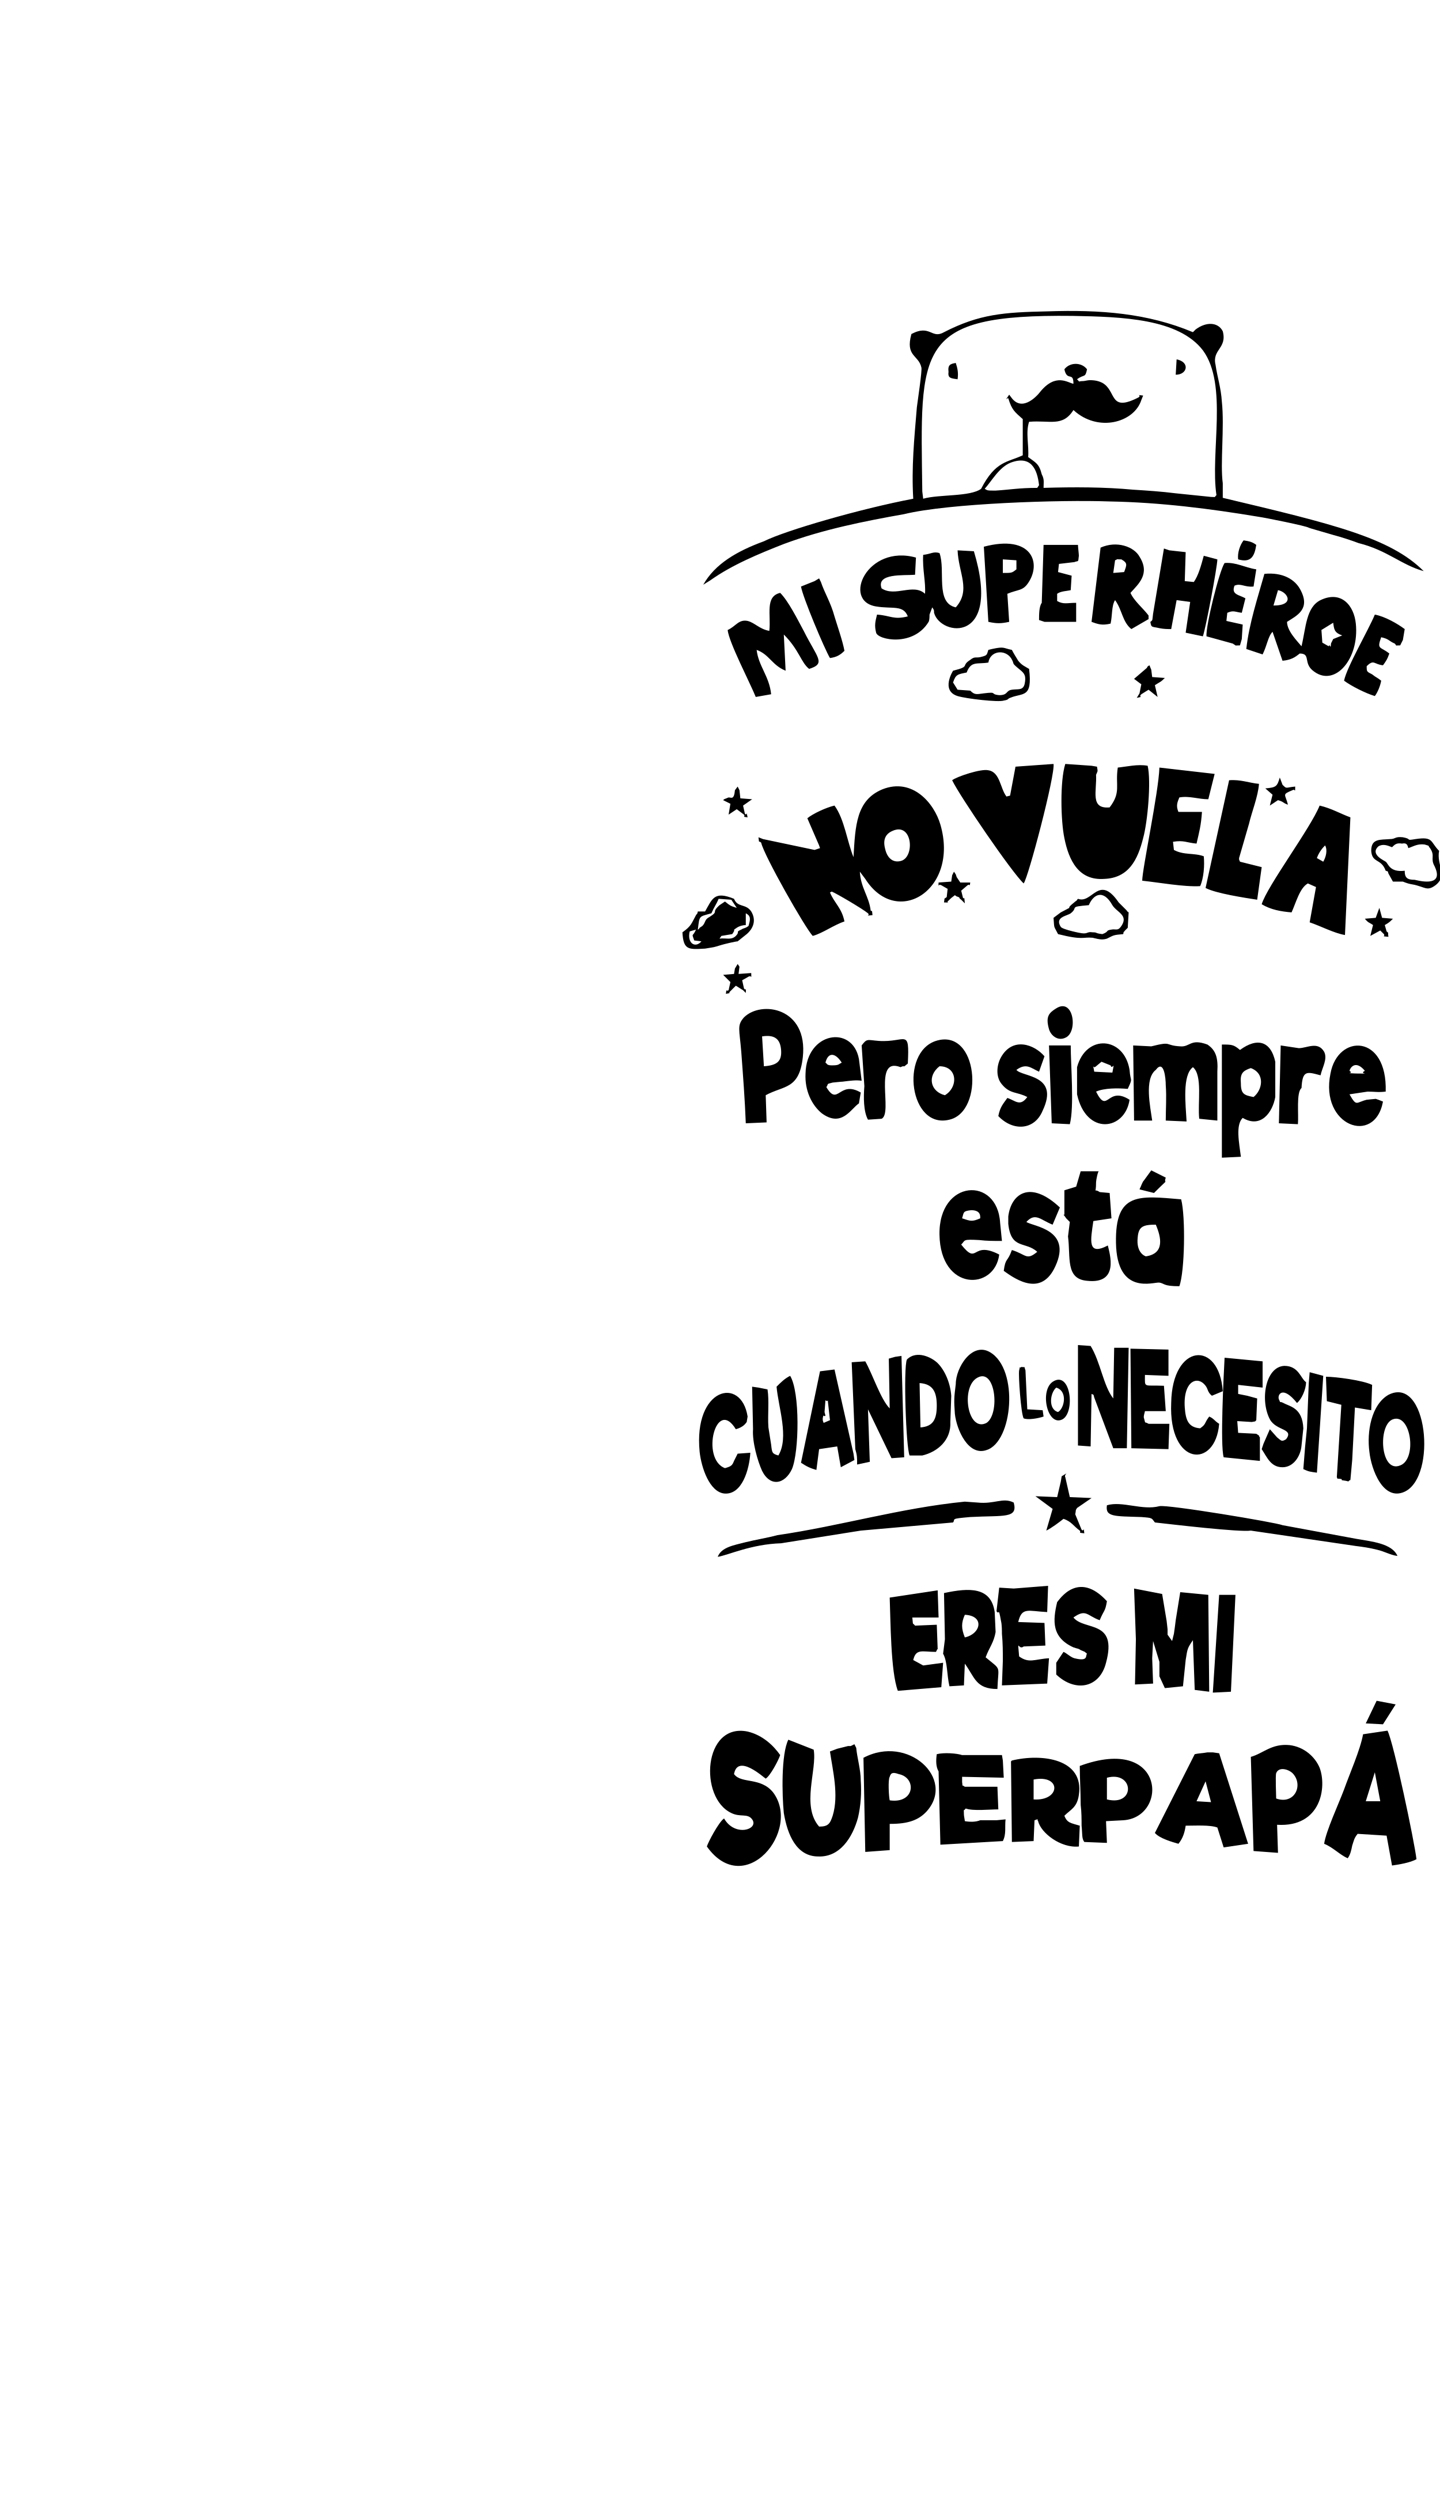 <?xml version="1.0" encoding="utf-8"?>
<!-- Generator: Adobe Illustrator 28.0.0, SVG Export Plug-In . SVG Version: 6.00 Build 0)  -->
<svg version="1.1" id="Layer_1" xmlns="http://www.w3.org/2000/svg" xmlns:xlink="http://www.w3.org/1999/xlink" x="0px" y="0px"
	 viewBox="0 0 159.1 276.2" style="enable-background:new 0 0 159.1 276.2;" xml:space="preserve">
<style type="text/css">
	.st0{fill-rule:evenodd;clip-rule:evenodd;}
	.st1{fill-rule:evenodd;clip-rule:evenodd;stroke:#000000;stroke-width:0.2;stroke-miterlimit:10;}
	.st2{stroke:#000000;stroke-width:0.2;stroke-miterlimit:10;}
</style>
<path class="st0" d="M139.4,99.9c1,0.6,2.1,0.8,3.3,0.9c0.5-1.1,0.9-2.7,1.8-3.2l0.9,0.4l-0.7,3.9c1.2,0.4,2.7,1.2,3.9,1.4l0.6-13
	c-1.1-0.4-2.1-1-3.4-1.3C144.8,91.5,140,97.9,139.4,99.9L139.4,99.9z M145.5,94.8c0.2-0.6,0.6-1.1,0.9-1.4c0.3,0.5,0.1,1.3-0.2,1.8
	L145.5,94.8z M126.2,97.3c1.9,0.2,4.6,0.7,6.4,0.6c0.4-0.9,0.5-2.3,0.4-3.3c-1.1-0.4-2.2-0.1-3.3-0.7l-0.1-0.9
	c1.2-0.2,1.5,0.1,2.6,0.2c0.3-1.3,0.5-2,0.6-3.5h-2.6c-0.3-0.7-0.1-1.1,0.1-1.6c1.1-0.2,2.1,0.2,3.2,0.2l0.7-2.8l-6.1-0.7
	C128,87.6,126.2,96,126.2,97.3L126.2,97.3z M121.1,85.6c0.2-0.5,0.2-0.3,0.1-0.9l-0.6-0.1l-2.9-0.2c-0.6,1.9-0.5,6.3-0.1,8.2
	c0.5,2.5,1.6,4.7,4.4,4.5c2.7-0.1,3.7-2.1,4.3-4.5c0.5-1.8,0.9-6.3,0.5-8c-1.1-0.2-2.3,0.1-3.3,0.2c-0.3,2,0.4,2.7-0.9,4.4
	C120.4,89.4,121.2,87.4,121.1,85.6L121.1,85.6z M133.2,98.1c1.1,0.6,4.4,1.1,5.7,1.3l0.5-3.6l-2.4-0.6c-0.1-0.3-0.1-0.1-0.1-0.4
	L138,91c0.3-1.3,1-3,1.1-4.4c-1.1-0.1-2-0.5-3.3-0.4L133.2,98.1z M77.1,100.7c-0.1,0.4,0,0.1-0.2,0.4c-0.5,0.9-0.5,1.2-1.5,1.9
	c0.1,2,0.7,1.9,2.5,1.8c1.2-0.2,0.8-0.1,1.8-0.4c0.3-0.1,1.6-0.4,1.8-0.4l1-0.8c0.7-0.6,1.1-1.5,0.5-2.5c-0.6-0.9-1.5-0.4-1.9-1.4
	c-2.2-0.9-2.4,0-3.2,1.4C77.5,100.7,77.6,100.7,77.1,100.7L77.1,100.7z M82.4,100.9c0.6,0.3,0.5,0.7,0.3,1.4
	c-0.4,0.3-0.5,0.2-0.8,0.4c-0.7,0.3-0.1,0.2-0.6,0.7c-0.5,0.5-1.1,0.2-1.8,0.3l0.2-0.3l1.2-0.2c0.5-0.7-0.1-0.3,0.5-0.7
	c0.3-0.2,0.7-0.3,1-0.3V100.9z M77.1,102.7c0.2-1.6,0.1-1.4,1.5-1.8c0.3-0.7,0.5-0.9,0.8-1.6l1.4,0.1l0.6,0.9
	c-0.7-0.2-0.8-0.3-1.3-0.7l-0.6,0.4c-1,0.9,0,0.6-1.1,1.3c-0.6,0.3-0.4,0.6-0.8,1l-0.3,0.2C77.2,102.7,77.1,102.7,77.1,102.7
	L77.1,102.7z M77.5,104c-0.7,0.8-1.6,0.2-1.3-1.1l0.7-0.2c-0.4,0.9-0.5,0.3-0.2,1.2L77.5,104z M155.6,93.7c0.6-0.2,1-0.5,1.8-0.4
	c0.7,0.2,0.3,0.1,0.6,0.4c0.6,0.9,0,1.1,0.5,2c1.2,2.5-2.1,1.5-2.2,1.5c-0.8,0-1.1-0.2-1.1-1c-1.7,0.2-1.8-0.8-2.1-1
	c-0.1-0.1-1.8-0.8-0.8-1.7c0.5-0.3,1-0.1,1.5,0.1c0.3-0.3,0.5-0.5,1.1-0.4C155.4,93.1,155.5,93.3,155.6,93.7L155.6,93.7z
	 M119.1,99.3c-0.2,0.2,0,0.1-0.3,0.3c-1.5,1.2,0.3,0.2-1.6,1.2l-0.8,0.6c0.1,1.3,0,0.8,0.5,1.8c2.8,0.7,2.7,0.3,3.8,0.4
	c0.5,0.1,1,0.3,1.6,0.1c0.8-0.4,0.7-0.4,1.8-0.5c0.1-0.4-0.1,0,0.2-0.4c0.2-0.2,0.1-0.1,0.3-0.3l0.1-1.7c-0.3-0.2,0,0-0.3-0.3
	l-0.8-0.8C121.4,96.5,120.7,99.9,119.1,99.3L119.1,99.3z M121.8,103.2c-0.9-0.1-0.5-0.2-1.1-0.2c-0.6-0.1-0.5,0.2-1.2,0.1
	c-0.1,0-2.1-0.4-2.3-0.7c-0.7-1.1,0.7-1.2,1.1-1.5c0.9-0.7-0.3-0.7,2-0.9c0.5-1.2,1.6-1.8,2.6,0c0.5,0.8,1.8,1.1,1,2.3
	c-0.4,0.6-0.6,0.3-1.1,0.4C122.1,102.8,122.6,102.9,121.8,103.2L121.8,103.2z M141.7,86.7l-0.3-0.8c-0.3,1-0.4,1.1-1.6,1.2l0.8,0.7
	l-0.3,1.2l0.9-0.6c0.7,0.2,0.5,0.3,1.1,0.5c-0.3-1.2-0.7-1.1,0.5-1.6c0.3-0.2,0.3,0.4,0.3-0.4C142,87,142.2,87.2,141.7,86.7
	L141.7,86.7z M153.4,96.5l0.5,0.9h1.1c1,0.4,0.9,0.2,1.8,0.5c0.7,0.2,1,0.5,1.8-0.1c1.4-1.1,0.1-2.2,0.4-3.8c-1-1-0.6-1.6-2.6-1.3
	c-1.2,0.2-0.3,0-1.4-0.2c-0.9-0.1-0.8,0.2-1.4,0.2c-1.1,0.1-2.1-0.1-2.1,1.3c0.1,1.4,1.1,0.8,1.6,2.2
	C153.4,96.3,153.3,96.2,153.4,96.5L153.4,96.5z M152.9,103.2c0.2,0.3-0.4,0.2,0.5,0.3c-0.1-0.7,0.1-0.3-0.2-0.6l-0.2-0.7
	c0.5-0.3,0.5-0.3,0.9-0.7l-1.2-0.1l-0.3-1.1l-0.4,1.1l-1.2,0.1c0.4,0.5,0.5,0.4,0.9,0.7l-0.3,1.2l1.1-0.6L152.9,103.2z M82.2,90
	c0.2,0.3-0.3,0.2,0.4,0.3c-0.2-0.9,0-0.1-0.3-0.4L82.1,89l1-0.7l-1.3-0.1l-0.1-0.9l-0.2-0.4l-0.3,0.4c-0.1,1.1-0.4,0.8-0.7,0.8
	l-0.5,0.2c0,0-0.1,0.1-0.1,0.1l0.8,0.4l-0.2,1.2l0.9-0.6L82.2,90z M81.7,106.8l-0.2-0.3l-0.3,0.5l-0.1,0.6l-1.2,0.1l0.8,0.8
	l-0.2,0.9c-0.3,0.2-0.2-0.3-0.3,0.4c0.9-0.2,0.1,0.1,0.5-0.3l0.6-0.6l0.8,0.5l0.3,0.3c0-0.9,0.1-0.1-0.2-0.5l-0.2-0.9l0.7-0.4
	c0.4-0.2,0.3,0.4,0.3-0.4l-1.4,0.1L81.7,106.8z M105.6,96.6l-0.2-0.3l-0.2,0.4l-0.1,0.7l-1.4,0.1c0,0.7-0.1,0.1,0.3,0.3l0.7,0.4
	l-0.1,0.9c-0.3,0.3-0.2-0.1-0.3,0.6c1,0,0.1,0.1,0.5-0.2c0.3-0.3,0.3-0.3,0.7-0.6c0.3,0.2,0.1,0.1,0.4,0.2c0.3,0.2-0.1,0,0.3,0.3
	l0.4,0.4c-0.1-1,0-0.4-0.2-0.6l-0.2-0.8l0.7-0.6c0.3-0.2,0.2,0.3,0.3-0.3h-1.1l-0.4-0.6L105.6,96.6z M111.6,87.9l-0.4,0.1
	c-0.7-0.9-0.7-2.7-2-2.9c-0.8-0.2-3.5,0.7-4,1.1c0.8,1.7,6.6,10.2,7.9,11.4c0.5-0.6,3.5-12,3.3-13.2l-4.2,0.3L111.6,87.9z
	 M91.7,98.6l0.2-0.1c0.5,0.2,3.4,1.9,4,2.4c0.3,0.3-0.5,0.3,0.5,0.2c-0.1-0.8,0-0.3-0.2-0.5c-0.2-1.6-1.1-2.5-1.2-4.3l0.6,0.8
	c3.5,5.5,10.4,1.2,8.3-6c-0.7-2.4-3.1-5.2-6.4-3.9c-2.9,1.2-3,4-3.2,7.5c-0.7-1.7-1-4.2-2.1-5.7c-0.9,0.2-2.4,0.9-3,1.4l1.3,3
	l0.1,0.3L90,93.9l-5.7-1.2l-0.5-0.2c0.1,0.8,0,0.3,0.3,0.6c0.3,1.4,4.9,9.5,5.7,10.3c1.1-0.3,2.3-1.2,3.5-1.6
	C93,100.3,92.2,99.8,91.7,98.6L91.7,98.6z M98.6,91.8c2.2-1,2.5,2.8,1,3.3c-1,0.3-1.6-0.4-1.8-1.3C97.5,92.7,97.9,92.1,98.6,91.8
	L98.6,91.8z"/>
<path class="st0" d="M85,69.7c-1.1-0.2-1.6-0.9-2.4-1.1c-1-0.2-1.3,0.6-2.2,1c0.1,1.3,2.5,5.9,3.1,7.4l1.7-0.3
	c-0.2-2-1.4-3.1-1.6-4.9c1.4,0.5,1.7,1.7,3.2,2.3l-0.2-4c1.7,1.7,1.9,3.1,2.8,3.8c1.9-0.6,0.9-1.2-0.6-4.2c-0.7-1.3-1.7-3.3-2.6-4.2
	C84.5,65.9,85.2,67.9,85,69.7L85,69.7z M141.2,65.2c1.1,0.2,1.9,1.7-0.5,1.7L141.2,65.2z M126.9,68.4v-0.4c-0.6-0.8-1.6-1.6-2-2.5
	c0.9-1,2.2-2.1,1-4c-0.6-1.1-2.5-1.8-4.3-1l-1,8.2c0.8,0.3,1.2,0.4,2.1,0.2c0.2-0.8,0.1-2,0.5-2.6c0.8,1.1,0.8,2.4,1.8,3.2
	L126.9,68.4z M143.6,72.2c1.3,0,0.3,1.1,1.6,2c2.3,1.7,5-1.4,4.6-5.3c-0.2-2-1.6-3.7-3.9-2.6c-1.6,0.8-1.6,3-2.1,5.1
	c-0.5-0.6-1.6-1.7-1.6-2.7c1.1-0.7,2.6-1.4,1.5-3.5c-0.6-1.2-2-2-4-1.8c-0.7,2.5-1.7,5.5-2,8.3l1.8,0.6c0.5-1,0.6-2,1.1-2.5l1.1,3.2
	C142.7,72.9,143.1,72.6,143.6,72.2L143.6,72.2z M108.7,60.4l0.5,8.3c0.9,0.2,1.4,0.2,2.3,0l-0.2-3.1c1.2-0.5,1.7-0.3,2.3-1.2
	C115.1,62.2,114,59,108.7,60.4L108.7,60.4z M110.8,61.8l1.5,0.1v1c-0.5,0.4-0.5,0.4-1.5,0.4V61.8z M109.2,71.8
	c-0.2,0.6-0.1,0.6-0.9,0.8c-0.5,0.1-0.6-0.1-1.1,0.3c-1.1,0.7,0.1,0.7-1.9,1.2c0,0-1.4,2.2,0.5,2.8c1,0.3,4.5,0.7,5.1,0.5
	c0.6-0.1,0.4-0.2,0.7-0.3c1.4-0.6,2.5,0.1,2.1-3.2c-0.5-0.3-0.8-0.4-1.2-0.9c-0.3-0.5-0.5-0.8-0.7-1.2c-1-0.2-0.8-0.4-2.2-0.1
	L109.2,71.8z M109.2,73.2c0.2-1.3,1.8-1.5,2.5-0.5c0.5,0.8-0.1,0.4,1,1.3c0.5,0.4,0.7,0.7,0.5,1.6c-0.2,0.7-0.7,0.5-1.4,0.6
	c-0.7,0.1-0.4,0.6-1.4,0.6c-1.1-0.1-0.1-0.4-1.7-0.2c-0.8,0.1-1,0.2-1.5-0.3l-1.4-0.1l-0.5-0.8c0.3-0.9,0.5-0.9,1.5-1.1
	C107.3,73,107.9,73.4,109.2,73.2L109.2,73.2z M136.8,61.8c1.4,0.4,1.8-0.3,2-1.6c-0.4-0.3-0.7-0.4-1.4-0.5
	C137,60.2,136.7,61.1,136.8,61.8L136.8,61.8z M115.1,66.6c-0.3,0.4-0.3,1.3-0.3,1.9l0.6,0.2h3.5v-2.1c-1,0-1.4,0.2-2.1-0.2v-0.8
	c0.4-0.3,1.1-0.3,1.5-0.4l0.1-1.6l-1.5-0.4l0.1-0.9l1.7-0.2c0.5-0.2,0.4,0.1,0.5-0.7c0-0.2-0.1-1-0.1-1.2h-3.8L115.1,66.6z
	 M136.2,71.1c0.5,0.3,0.1,0.2,0.8,0.2l0.2-0.7l0.1-1.6l-1.8-0.4l0.1-0.9c0.7-0.3,0.8-0.1,1.6,0l0.4-1.6c-0.7-0.4-1.6-0.4-1.2-1.4
	c0.7-0.3,1.1,0.2,2.1,0.1l0.3-1.9c-1.3-0.2-2.2-0.8-3.5-0.7c-0.6,0.9-2.1,7-2,8.1L136.2,71.1z M147.3,70.6l-0.2,0.4
	c-0.1,0.1,0,0.7-0.2,0.3c0-0.1-0.1,0.1-0.1,0.1l-0.7-0.4l-0.1-1.4l1.3-0.8c0.1,0.7,0.1,1.1,1,1.4L147.3,70.6z M154.1,71.1
	c0.3,0.3-0.1,0.2,0.6,0.2l0.3-0.6l0.2-1.2c-0.8-0.6-2.2-1.4-3.3-1.6c-0.7,1.7-3.1,5.8-3.4,7.3c0.8,0.6,2.4,1.4,3.4,1.7
	c0.3-0.4,0.6-1.1,0.7-1.7c-0.5-0.4-0.5-0.3-1-0.7c-0.6-0.3-0.6-0.3-0.6-0.9c0.8-0.8,0.8-0.2,1.8-0.1c0.3-0.4,0.5-0.7,0.7-1.3
	c-1-0.8-1.4-0.4-0.9-1.8C153.5,70.6,153.4,70.8,154.1,71.1L154.1,71.1z M125.9,76.6l-0.3,0.5c0.9-0.2,0.1,0,0.5-0.4l0.8-0.5l1,0.8
	l-0.3-1.3c0.6-0.4,0.6-0.3,1.1-0.8l-1.4-0.1l-0.1-0.8l-0.2-0.5c-0.3,0.2-0.1,0-0.3,0.3l-1.4,1.2l0.8,0.6L125.9,76.6z M90.7,64.3
	l-0.2-0.4L90,64.2l-1.5,0.6c0.2,1.2,2.6,6.9,3.2,7.9c0.7-0.1,1.1-0.3,1.6-0.8c-0.2-1.1-0.8-2.8-1.1-3.8
	C91.8,66.6,91.1,65.5,90.7,64.3L90.7,64.3z M123.2,61.9c0.5-0.2-0.1-0.1,0.7-0.1c0.7,0.4,0.6,0.6,0.3,1.4l-1.2,0.1L123.2,61.9z
	 M129.2,60.8l-0.6-0.2l-0.1,0.6l-1.1,6.6c-0.1,0.7,0,0.7-0.3,0.9c0.1,0.7,0.2,0.5,1,0.7c0.5,0.1,0.9,0.1,1.3,0.1l0.6-3.2l1.5,0.2
	l-0.5,3.4l1.9,0.4c0.3-0.8,1.6-7.7,1.6-8.5l-1.5-0.4c-0.3,1.1-0.6,2.2-1.1,2.9l-1-0.1l0.1-3.2L129.2,60.8z M102.6,68.7
	c0.1-0.2,0.1-0.6,0.1-0.8l0.3-0.8c0.2,0.3,0.2,0.3,0.2,0.6c0.7,2.6,7.5,3.5,4.4-6.8l-1.8-0.1c0.1,2.5,1.5,4.4-0.2,6.3
	c-2.3-0.5-1.1-4.1-1.8-6c-0.7-0.2-0.9,0.1-1.8,0.2c-0.1,1.6,0.3,3,0.2,4.3c-1.3-1.2-3.3,0.4-4.8-0.6c-0.6-1.7,2.4-1.4,3.7-1.5
	l0.1-1.9c-5.4-1.5-8.2,4.8-4.4,5.4c1.8,0.3,3-0.2,3.5,1.1c-1.6,0.4-1.9-0.1-3.4-0.2c-0.2,0.8-0.3,1.2-0.1,2
	C97,70.7,100.9,71.5,102.6,68.7L102.6,68.7z M105.8,41.9c0.1-0.7,0-1.2-0.2-1.8c-0.6,0.1-0.9,0.2-0.8,1
	C104.7,41.8,105.1,41.8,105.8,41.9L105.8,41.9z M129.9,41.4c1.3,0,1.6-1.4,0.1-1.7L129.9,41.4z M108.4,54c-1.2,0.9-4.7,0.6-6.4,1.1
	l-0.1-0.8c-0.2-15.9-0.9-19.6,16.6-19.4c5.5,0.1,11.7,0.3,14.4,3.8c2.8,3.8,0.8,11.3,1.5,16c-0.3,0.3,0,0.2-0.6,0.2l-3.9-0.4
	c-1.6-0.2-3.1-0.3-4.7-0.4c-3.2-0.3-6.6-0.3-9.9-0.2c0-0.7,0.1-0.9-0.2-1.5c-0.3-1.2-0.7-1.3-1.5-1.9c0.1-1.3-0.3-2.7,0.1-3.9
	c2.3-0.2,3.7,0.6,4.9-1.3c2.7,2.5,6.7,1.4,7.5-1.1l0.2-0.5c-1-0.1-0.1-0.1-0.5,0.2c-3.3,1.7-2.4-0.7-4-1.6c-0.4-0.2-0.8-0.3-1.4-0.3
	c-0.2,0-0.6,0.1-0.7,0.1c-0.7,0-0.3,0.2-0.7-0.2c0.8-0.6,0.9-0.1,1.1-1.1c-0.6-0.8-1.9-0.8-2.5,0c0.3,1.4,1,0.2,1,1.6
	c-0.6-0.1-1.9-1.2-3.6,0.8c-0.6,0.8-2.1,2.2-3.2,0.8l-0.3-0.4c-0.6,0.9-0.2,0.3-0.1,0.4c0.4,1.3,0.7,1.5,1.6,2.3v4
	C111.3,51.1,110,50.9,108.4,54L108.4,54z M114.8,53.6l-0.2,0.3c-2,0-3,0.2-4.6,0.3c-0.9,0-0.9,0-1.2-0.2c0.8-0.9,1.6-2.4,2.9-2.9
	C113.9,50.3,114.6,51.8,114.8,53.6L114.8,53.6z M84.4,59.8c2.4-1.2,10.7-3.6,16.5-4.7c-0.2-3.5,0.1-6.5,0.4-10.1
	c0.1-0.8,0.6-4.1,0.5-4.4c-0.3-1.4-1.8-1.2-1.1-3.7c2.1-1.1,2.2,0.6,3.6-0.2c3.9-2,6.6-2.2,11.4-2.3c5.9-0.2,11.1,0.2,16.1,2.3
	l0.3-0.3c1.2-0.9,2.5-0.8,3,0.2c0.5,1.9-1.2,2-0.8,3.7c0.2,1.4,0.6,2.5,0.7,4.1c0.3,2.8-0.2,6.8,0.1,9v1.6
	c12.2,2.9,18.5,4.4,22.2,8.1c-2.5-0.7-4-2.3-7.2-3.1c-0.5-0.2-2-0.7-2.8-0.9l-2.4-0.7c-0.6-0.2,0.5,0.2-0.3-0.1
	c-0.3-0.2-4.8-1.1-5.5-1.2c-5.4-0.9-10.9-1.6-16.5-1.7c-5.4-0.2-17.8,0.2-22.7,1.4c-4.5,0.8-9,1.7-13.3,3.3c-2.8,1.1-5.7,2.3-8.1,4
	l-0.8,0.5C79,62.3,81.4,60.9,84.4,59.8L84.4,59.8z"/>
<path class="st0" d="M130.3,142.1c0.6-1.6,0.7-7.7,0.2-9.6c-4.7-0.4-7.3-0.8-7.2,4.8c0.1,5.9,4.2,4.3,4.8,4.4
	C128.7,141.8,128.5,142.1,130.3,142.1L130.3,142.1z M127.7,135.3c0.6,1.4,1,3.2-1.1,3.5c0,0-1.1-0.3-0.9-2.1
	C125.8,135.5,126.3,135.3,127.7,135.3L127.7,135.3z M106.2,137.5c0.5-0.5,0.1-0.6,2-0.5c0.8,0.1,1.6,0.1,2.5,0.1l-0.2-2
	c-0.3-5.2-6.8-4.8-6.7,1.3c0.1,6.3,6.1,6.2,6.6,2.2C107.3,137,108.1,139.9,106.2,137.5L106.2,137.5z M108.3,134.6
	c-0.9,0.4-1.1,0.3-2,0c0.2-0.7,0.1-0.8,1-0.9C108.4,133.7,108.3,134.4,108.3,134.6L108.3,134.6z M111.4,134.4v0.8
	c0.3,2.9,1.9,1.9,3.2,3.1c-1.2,1-1.2,0.3-2.8-0.2c-0.5,1.4-0.7,0.8-0.9,2.3c1.5,1.1,4.2,2.8,5.7-0.5c1.9-4.1-2.5-4.4-3.2-4.9
	c1-1.1,1.6-0.2,2.9,0.3l0.8-1.9C113.8,130.3,111.7,131.9,111.4,134.4L111.4,134.4z M125.9,131.4l1.6,0.4c1.9-1.9,1-0.8,1.3-1.7
	l-1.6-0.8l-0.8,1.1C126.2,130.6,126.1,131,125.9,131.4L125.9,131.4z M117.5,134.2c0.1,0.1,0.3,0.4,0.3,0.4s0.2,0.2,0.2,0.2
	c0,0,0.1,0.1,0.2,0.2l-0.2,1.6c0.3,2.3-0.3,4.7,2.1,4.9c3.6,0.4,2.5-3,2.3-3.9c-2.3,1.2-1.9-0.6-1.6-2.7l2-0.3l-0.2-2.8l-1.1-0.1
	c-0.7-0.5-0.4,0.4-0.4-1.1c0-0.2,0.2-1.2,0.3-1.2h-2l-0.5,1.7l-1.3,0.4V134.2z"/>
<path class="st0" d="M127.2,115.6l-2-0.1l0.1,8.3h2c-0.2-1.5-0.9-4.6,0.4-5.6c0.9-1.2,1.1,0.9,1.1,1.7c0.1,1.3,0,2.6,0,3.9l2.3,0.1
	c-0.1-1.9-0.5-5.1,0.7-6c1.1,0.9,0.5,4,0.7,5.7l2,0.2v-5.4c0.1-1.6-0.2-2.4-1.1-3c-1.9-0.7-1.9,0.3-3,0.2
	C128.6,115.5,129.6,115,127.2,115.6L127.2,115.6z M137,116c-0.7-0.6-0.9-0.6-2-0.6v12.5l2.1-0.1c-0.2-1.6-0.6-3.5,0.2-4.3
	c2,1.2,3.3-0.6,3.6-2.3v-3.9C140.4,115,138.9,114.6,137,116L137,116z M138.5,121.2c-1-0.2-1.4-0.3-1.4-1.5c-0.1-1.1,0.2-1.4,1.1-1.7
	C139.8,118.6,139.5,120.4,138.5,121.2L138.5,121.2z M152.8,121.7c-0.5-0.2-0.5-0.2-0.8-0.3l-1,0.1c-1.2,0.3-1.1,0.8-1.9-0.6l2-0.3
	c0.8,0,1.1,0.1,2,0c0.2-6.4-5.3-6.4-6.1-2C145.8,124.4,151.9,126.6,152.8,121.7L152.8,121.7z M149.8,118.6c-1.6-0.1-0.1,0.1-0.7-0.3
	c0.1-0.4,0.7-1.2,1.7,0C150,118.7,151.9,118.6,149.8,118.6L149.8,118.6z M119,117.9v3c1,4.6,5.3,4,5.8,0.6c-2.5-1.6-2.4,1.7-3.7-0.9
	c0.9-0.4,2.4-0.4,3.5-0.3c0.6-1.3,0.3-0.7,0.2-2.1C124.2,114.5,120,114.2,119,117.9L119,117.9z M121.1,117.8l0.6-0.5l1,0.4
	c0.2,0.6,0.5-0.7,0.2,0.8l-2-0.1C120.7,117.2,120.7,118.2,121.1,117.8L121.1,117.8z M113.5,121.2c-0.8,1.1-1.3,0.4-2.2,0.1
	c-0.5,0.7-0.8,1-1,2c1.6,1.7,4,1.6,4.9-0.6c1.9-4-2.3-3.7-2.9-4.5c1.1-0.8,1.6-0.2,2.5,0.2l0.6-1.7c-1.1-1.3-3.5-2.2-4.8,0.1
	c-0.5,0.9-0.6,2.2,0.1,3C111.6,120.9,112.4,120.6,113.5,121.2L113.5,121.2z M143.8,120.2c0.1-2,0.6-1.8,2.1-1.4
	c0.2-0.9,0.8-1.8,0.4-2.6c-0.7-1.2-1.9-0.4-2.8-0.4l-2-0.3l-0.2,8.6l2.1,0.1C143.5,123.1,143.2,120.7,143.8,120.2L143.8,120.2z
	 M118.2,124.2c0.5-1.9,0.1-6.5,0.1-8.7h-2.4l0.3,8.6L118.2,124.2z M116.7,111.4c-0.8,0.5-1.2,0.9-0.8,2.3c0.2,0.7,1,1.4,1.9,0.9
	C119.1,113.9,118.6,110.2,116.7,111.4L116.7,111.4z M82.4,124.1l2.3-0.1l-0.1-3c2-1.1,3.7-0.6,4.1-4.2c0.6-5.5-4.6-6.3-6.5-4.4
	c-0.8,0.9-0.5,1.3-0.3,3.8C82.1,118.9,82.3,121.5,82.4,124.1L82.4,124.1z M84.2,114.5c1.3-0.2,2,0.2,2.1,1.5
	c0.1,1.3-0.5,1.7-1.9,1.8L84.2,114.5z M103.4,115c-4,1.3-2.9,9.8,1.5,8.7C108.8,122.8,108.1,113.5,103.4,115L103.4,115z M104.4,121
	c-1.6-0.4-2-2.1-0.6-3.2C105.8,117.8,105.9,120.1,104.4,121L104.4,121z M94.9,121.9l0.2-1.2c-2.4-1.4-2.5,1.6-3.8-0.6
	c0.3-0.4-0.1-0.3,0.7-0.5c0.1,0,0.9-0.1,1.1-0.1c0.8-0.1,1.5-0.2,2.1-0.1l-0.3-2.4c-0.7-3.8-5.8-3-5.9,1.6c-0.1,1.9,0.7,3.5,1.8,4.4
	C93,124.6,94,122.5,94.9,121.9L94.9,121.9z M91.9,117.7c-0.6,0-0.5-0.2-0.7-0.3c0.3-1.2,1.1-1.1,1.8,0
	C92.6,117.6,92.7,117.7,91.9,117.7L91.9,117.7z M95.2,115.5l0.3,4.5c-0.1,1.2-0.1,2.8,0.4,3.7l1.5-0.1c1.3-0.6-1-6.9,2.1-5.7
	c0.6-0.3,0.1,0.2,0.8-0.4c0.2-4-0.2-2.3-3.2-2.5C95.8,114.9,95.8,114.7,95.2,115.5L95.2,115.5z"/>
<path class="st0" d="M119.1,159.7l1.4,0.1l0.1-5.8c0.3,0.1,0.2,0.1,0.3,0.4l2.1,5.6h1.5l0.2-11.1h-1.6l-0.1,5.6
	c-1.1-1.4-1.4-4-2.5-5.8l-1.4-0.1L119.1,159.7z M94.5,160.1c0.2,0.7,0.2,0.9,0.2,1.7l1.4-0.3l-0.2-5.8l2.6,5.4l1.4-0.1l-0.3-11.2
	l-0.7,0.1l-0.7,0.2l0.1,5.5c-1-1-1.9-3.8-2.7-5.2l-1.5,0.1L94.5,160.1z M153.4,154.1c-1.9,1.1-2.4,4.1-2.1,6.3
	c0.2,1.9,1.5,5.5,3.9,4.4C158.8,163.1,157.7,151.9,153.4,154.1L153.4,154.1z M153.9,156.8c2-0.7,2.7,4.4,0.8,5.1
	C152.5,162.8,152.2,157.4,153.9,156.8L153.9,156.8z M105.6,152.9c-0.2,1.6-0.2,1.8-0.1,3.3c0.2,1.8,1.5,4.7,3.5,4
	c2.9-0.9,3.6-8.9,0.4-10.8C107.4,148.2,105.6,151.1,105.6,152.9L105.6,152.9z M108,152.2c2-1.1,2.5,4,1,5
	C106.9,158.3,106.1,153.2,108,152.2L108,152.2z M100.2,150.2c-0.4,0.9-0.1,9.8,0.3,10.6h1.4c1.7-0.4,3.2-1.7,3.1-3.7l0.1-2.9
	c-0.1-1.4-0.7-2.8-1.5-3.6C103,150,101.3,149.1,100.2,150.2L100.2,150.2z M101.7,157.7l-0.1-4.9c1.5,0.1,1.9,1,1.9,2.5
	C103.5,156.8,103.1,157.6,101.7,157.7L101.7,157.7z M139.2,160.1v-1.3c-0.2-0.2,0.1-0.1-0.4-0.4l-2-0.1l-0.1-1.3l1.6,0.1
	c0.5-0.1,0.3,0,0.5-0.2l0.1-2.4l-1.1-0.3l-1-0.2v-1l2.7,0.3v-2.9l-4.2-0.4c-0.1,2-0.5,9.6-0.1,11l4,0.4V160.1z M126.9,157.3
	c-0.5-0.3-0.3,0.1-0.5-0.6c-0.1-0.2,0.1-0.7,0.1-0.8h2.3l-0.2-2.8c-2.3-0.1-2.1,0.3-2.1-1.2l2.6,0.1v-2.9l-4.2-0.1l0.1,11l4.1,0.1
	l0.1-2.8L126.9,157.3z M83.8,153.3l-0.7-0.1l0.1,4.7c-0.1,1.4,0.5,3.5,1,4.6c0.9,1.8,2.5,1.5,3.3-0.2c0.8-1.9,0.9-8.5-0.2-10.3
	c-0.6,0.3-1,0.7-1.5,1.2c0.2,2.3,1.4,5.6,0.2,7.6c-0.7-0.2-0.7-0.3-0.8-1.2c-0.1-0.6-0.2-1.3-0.3-1.9c-0.1-1.4,0.1-2.9-0.1-4.2
	L83.8,153.3z M139.6,159.5l-0.2,0.6c0.6,0.9,1,2,2.3,2c1.2,0,2-1.2,2.1-2.4l0.2-1.9c-0.1-2.3-1.5-2.4-2.2-2.8
	c-0.6-0.3-0.2,0.2-0.5-0.4c-0.2-0.5,0.4-1.6,2,0.4c0.5-0.4,1-1.5,1-2.3c-0.6-0.4-0.8-1.8-2.4-1.8c-2.1,0.1-2.7,3.8-1.6,5.9
	c0.7,1.3,2.7,1,1.8,2.2c-0.5,0.3-0.5,0.2-1-0.2l-0.8-0.9L139.6,159.5z M134.7,157.3c-0.5-0.3-0.6-0.6-1.1-0.8
	c-0.6,0.8-0.3,0.8-1,1.3c-1.3-0.1-1.6-0.9-1.7-2.3c-0.2-2.9,1.4-3.6,2.3-2.4c0.3,0.4,0.2,0.7,0.7,1.1l1.2-0.5
	c-0.4-5.7-5.6-5.3-5.7,1.3C129.1,162,134.3,162.3,134.7,157.3L134.7,157.3z M82.5,157.1l0.1-0.6c-0.7-4.5-6-3.2-5.3,3.9
	c0.2,1.8,1.1,4.4,2.7,4.6c2,0.2,2.8-2.7,2.9-4.5l-1.4,0.1l-0.4,0.8c-0.2,0.5-0.3,0.6-1,0.8c-2.7-1-1-7.9,1.2-4.3
	C82,157.7,82.3,157.4,82.5,157.1L82.5,157.1z M94.4,161.3l-0.1-0.7l-2.1-9.3l-1.6,0.2l-2.1,10.1c0.6,0.4,1,0.6,1.7,0.8l0.3-2.3
	l2-0.3l0.4,2.3L94.4,161.3z M91.2,156.4l-0.1-0.4l0.1-1.3c0.4,0.3,0.2-0.4,0.3,0.4l0.2,1.8l-0.7,0.3c-0.1-0.3-0.1-0.2-0.1-0.5
	C91,156.1,91,156.6,91.2,156.4L91.2,156.4z M144.6,152.8l-0.2,5l-0.2,2l-0.2,2.5c0.6,0.3,0.8,0.3,1.5,0.4l0.7-10.7l-1.5-0.4
	L144.6,152.8z M116.4,152.6c-1.6,0.9-0.7,5.1,1,4.2C118.8,156,118.3,151.5,116.4,152.6L116.4,152.6z M116.9,156
	c-1.1-0.3-0.9-2.1-0.2-2.7C118,153.7,117.6,155.6,116.9,156L116.9,156z M113.1,156.7c0.5,0.2,1.6,0,2.2-0.2l-0.1-0.7l-1.7-0.1
	l-0.2-4.3c-0.2-0.7-0.1-0.2-0.4-0.4c-0.4,0.3-0.1-0.4-0.3,0.4C112.5,151.9,112.8,156.2,113.1,156.7L113.1,156.7z M148.2,163.4
	c0.2,0.1-0.3,0.1,0.5,0.2c0.5,0.1,0.1,0.1,0.5-0.1l0.2-2.2l0.3-5.8l1.8,0.3l0.1-2.8c-1-0.5-4-0.9-5.1-0.9l0.1,2.7l1.6,0.4l-0.5,8
	C147.9,163.5,147.5,163.3,148.2,163.4L148.2,163.4z M85.9,169.6c-1.1,0.3-2.4,0.5-3.6,0.8c-1.1,0.3-2.6,0.5-3,1.6
	c1.2-0.2,3.7-1.4,7-1.5l8.8-1.4l10.2-0.9c0.3-0.4-0.4-0.4,1.9-0.6c3.7-0.2,5.3,0.2,4.8-1.6c-1.2-0.6-2.1,0.2-4,0l-1.4-0.1
	C99.5,166.6,92.8,168.6,85.9,169.6L85.9,169.6z M149.8,170.8c0.8,0.1,1.5,0.2,2.3,0.4c0.9,0.2,1.5,0.6,2.3,0.7
	c-0.6-1.4-2.9-1.6-4.6-1.9l-8.1-1.5c-0.7-0.3-12.7-2.3-13.6-2.1c-1.9,0.5-4.1-0.6-5.8-0.1c-0.2,1.3,0.8,1.2,3.8,1.3
	c1.3,0.1,1.1,0.1,1.5,0.6c1.8,0.2,9.4,1.1,10.6,0.9L149.8,170.8z M118.8,167.3c0.1-0.5,0-0.4,0.2-0.7l1.6-1.1l-2.4-0.1l-0.5-2.2
	c-0.2-0.3,0.6-0.7-0.4-0.1l-0.1,0.6l-0.4,1.7l-2.4-0.1l1.9,1.4l-0.7,2.4c0.6-0.3,1.4-0.9,1.9-1.3c0.9,0.3,1.1,0.8,1.8,1.3
	c0.2,0.3-0.3,0.2,0.5,0.3c-0.1-0.9,0-0.1-0.3-0.4L118.8,167.3z"/>
<path class="st0" d="M94.6,193.1l-0.2-0.4l-0.4,0.2h-0.3l-1.2,0.3l-0.8,0.3c0.3,2.1,1,4.8,0.3,7.1c-0.3,0.9-0.5,1.2-1.5,1.2
	c-2-2.3-0.2-6.3-0.6-8.5l-2.8-1.1c-0.8,1.6-0.7,6.1-0.5,8.1c0.4,2.4,1.4,4.8,3.8,4.8c2.4,0.1,3.8-2.1,4.4-4.3
	c0.3-1.3,0.4-2.7,0.3-4.1C95.1,195.5,94.7,194.2,94.6,193.1L94.6,193.1z M106.3,193.9c-0.6-0.2-2-0.3-2.8-0.1
	c-0.1,0.7-0.1,1.4,0.2,1.9l0.2,8.1l6.9-0.4c0.4-0.8,0.2-1.5,0.3-2.4l-1,0.1h-1.8c-0.5,0.2-1.1,0.2-1.7,0.1c0-0.1-0.1-0.6-0.1-0.7
	c0-0.8-0.1-0.3,0.2-0.7c0.8,0.3,2.6,0.1,3.6,0.1l-0.1-2.5h-3.6c-0.4-0.3-0.2,0.1-0.3-0.5c0-0.1,0-0.5,0-0.6l4.6,0.1l-0.1-1.9
	l-0.1-0.6L106.3,193.9z M150.9,190.4l1.9,0.1l1.4-2.2l-2.1-0.4L150.9,190.4z M122.3,196.4c3-0.8,3.2,3.2,0,2.4V196.4z M119.8,203.5
	l2.5,0.1l-0.1-2.4l1.9-0.1c5-0.3,4.7-9.5-4.8-6c0,1.4,0.1,2.9,0.1,4.3c0.1,0.8,0.1,1.6,0.1,2.3C119.6,202.6,119.5,203.1,119.8,203.5
	L119.8,203.5z M98.3,198.9c-0.1-0.4-0.2-2.3,0-2.6c0.1-0.3,0.2-0.6,1-0.3C101.3,196.4,101.1,199.3,98.3,198.9L98.3,198.9z
	 M98.4,201.5c1.9,0,3.1-0.4,4-1.4c3.2-3.6-2.1-8.5-7-5.9l0.2,10.4l2.7-0.2V201.5z M114.2,196.6c3.1-0.6,3,2.4,0,2.2V196.6z
	 M111.8,194.5c-0.1,0.1-0.1,0.1-0.1,0.1l0.1,8.9l2.4-0.1l0.1-2.3c0.6-0.2,0.2-0.1,0.4,0.1c0.3,1.3,2.5,3,4.5,2.8l0.1-2.3
	c-1-0.3-1.4-0.3-1.7-1.1c0.7-0.7,1.4-0.9,1.6-2.3C119.8,194.3,115.1,193.7,111.8,194.5L111.8,194.5z M133.2,196.8l0.6,2.3l-1.6-0.1
	L133.2,196.8z M130.2,203.7c0.5-0.6,0.7-1.3,0.8-2c1.1,0,2.7-0.1,3.5,0.2l0.7,2.2l2.7-0.4l-3.2-10l-0.7-0.1c-0.1,0-0.5,0-0.6,0
	c-0.5,0.1-1,0.1-1.4,0.2l-4.4,8.7C128.1,203.1,129.5,203.5,130.2,203.7L130.2,203.7z M141,198.7c0-0.4-0.1-2.5,0-2.8
	c0.3-0.8,1.5-0.4,1.9,0.1C144,197.3,143,199.4,141,198.7L141,198.7z M141.1,201.6c4.9,0.3,5.5-4.2,4.7-6.3c-0.5-1.2-1.7-2.3-3.3-2.5
	c-2-0.2-2.9,0.9-4.3,1.3l0.3,10.4l2.7,0.2L141.1,201.6z M151.9,195.8l0.6,3.2h-1.6L151.9,195.8z M148.9,205.3
	c0.3-0.4,0.4-0.9,0.5-1.4c0.2-0.6,0.2-0.8,0.6-1.3l3.2,0.2l0.6,3.3c0.7-0.1,2-0.3,2.7-0.7c-0.2-1.8-2.5-12.8-3.2-14.2l-2.7,0.4
	c-0.3,1.7-1.5,4.4-2.1,6.1c-0.6,1.6-2,4.6-2.2,6C147.3,204.1,148,204.9,148.9,205.3L148.9,205.3z M84.6,196.5c0.5-0.3,1.4-2,1.6-2.6
	c-0.7-1-1.9-2.2-3.6-2.6c-4.9-1-5.4,7.3-1.8,9c1,0.5,1.8,0,2.3,0.7c0.8,1.1-1.9,2-3.1-0.1c-0.6,0.4-1.8,2.7-1.9,3.1
	c4.2,5.9,10.5-1.8,7.3-6c-1.4-1.7-3.5-0.9-4.3-2C81.5,193.7,84.4,196.4,84.6,196.5L84.6,196.5z"/>
<path class="st0" d="M103.4,182.5c0.1-0.1,0.1-0.3,0.2-0.3l-0.1-2.7l-2.4,0.1c-0.3-0.4-0.2,0.1-0.3-0.9h2.9l-0.1-3l-5.3,0.8
	c0.1,2.5,0.1,8.2,0.9,10.3l4.8-0.4l0.2-2.7L102,184l-1.1-0.6C101.2,182.1,101.9,182.5,103.4,182.5L103.4,182.5z M134,187l2-0.1
	l0.5-10.7h-1.8L134,187z M106.6,180.9c-0.4-1-0.4-1.6,0-2.5C108.8,178.5,108.4,180.5,106.6,180.9L106.6,180.9z M104.3,176l0.1,5.1
	l-0.2,1.6c0.5,0.9,0.4,2.3,0.7,3.6l1.6-0.1l0.1-2.4c1.1,1.5,1.2,2.8,3.6,2.8c0.1-2.7,0.5-2-1.3-3.5c0.4-1.1,0.9-1.6,1.1-2.8
	l-0.1-2.2C109.5,175.3,107.1,175.4,104.3,176L104.3,176z M125.5,181.1l-0.1,5l2-0.1l-0.1-2.8l0.1-1.9l0.7,2.3v1.6l0.6,1.3l2-0.2
	l0.3-2.9c0.2-1.3,0.2-1.3,0.8-2.2l0.2,5.5l1.6,0.2l-0.1-10.7l-3.1-0.3l-0.5,3.1l-0.1,0.8l-0.1,0.7l-0.2,0.8l-0.5-0.7V180l-0.1-0.9
	l-0.5-3l-3.1-0.6L125.5,181.1z M116.8,177c-0.5,2.1-0.6,3.9,1.8,5c0.6,0.2,0.5,0.1,0.8,0.3c0.7,0.3,0.3,0.1,0.7,0.4
	c-0.2,0.2,0.2,0.9-1.4,0.5c-0.4-0.1-0.9-0.6-1.2-0.7l-0.8,1.2v1.3c2.1,2,4.8,1.5,5.5-1.3c1.3-4.8-2.4-3.5-3.6-5
	c1.4-1,1.5-0.2,2.9,0.3c0.5-1.2,0.6-0.9,0.8-2.1C119.1,173.4,117,176.8,116.8,177L116.8,177z M110.1,178c0.3,0.5,0.2-0.6,0.5,1.1
	c0.1,0.4,0.1,1.1,0.1,1.4c0.1,1.1,0.1,1.9,0.1,3l-0.1,2.7l5-0.2l0.2-2.8c-1.6,0.1-2.2,0.6-3.3-0.2c-0.2-2.2-0.1-0.6,0.5-1.1l2.4-0.1
	l-0.1-2.5l-2.9-0.1c0.4-1.7,1.1-1.2,3.2-1.1l0.1-2.9l-3.8,0.3l-1.6-0.1L110.1,178z"/>
</svg>
